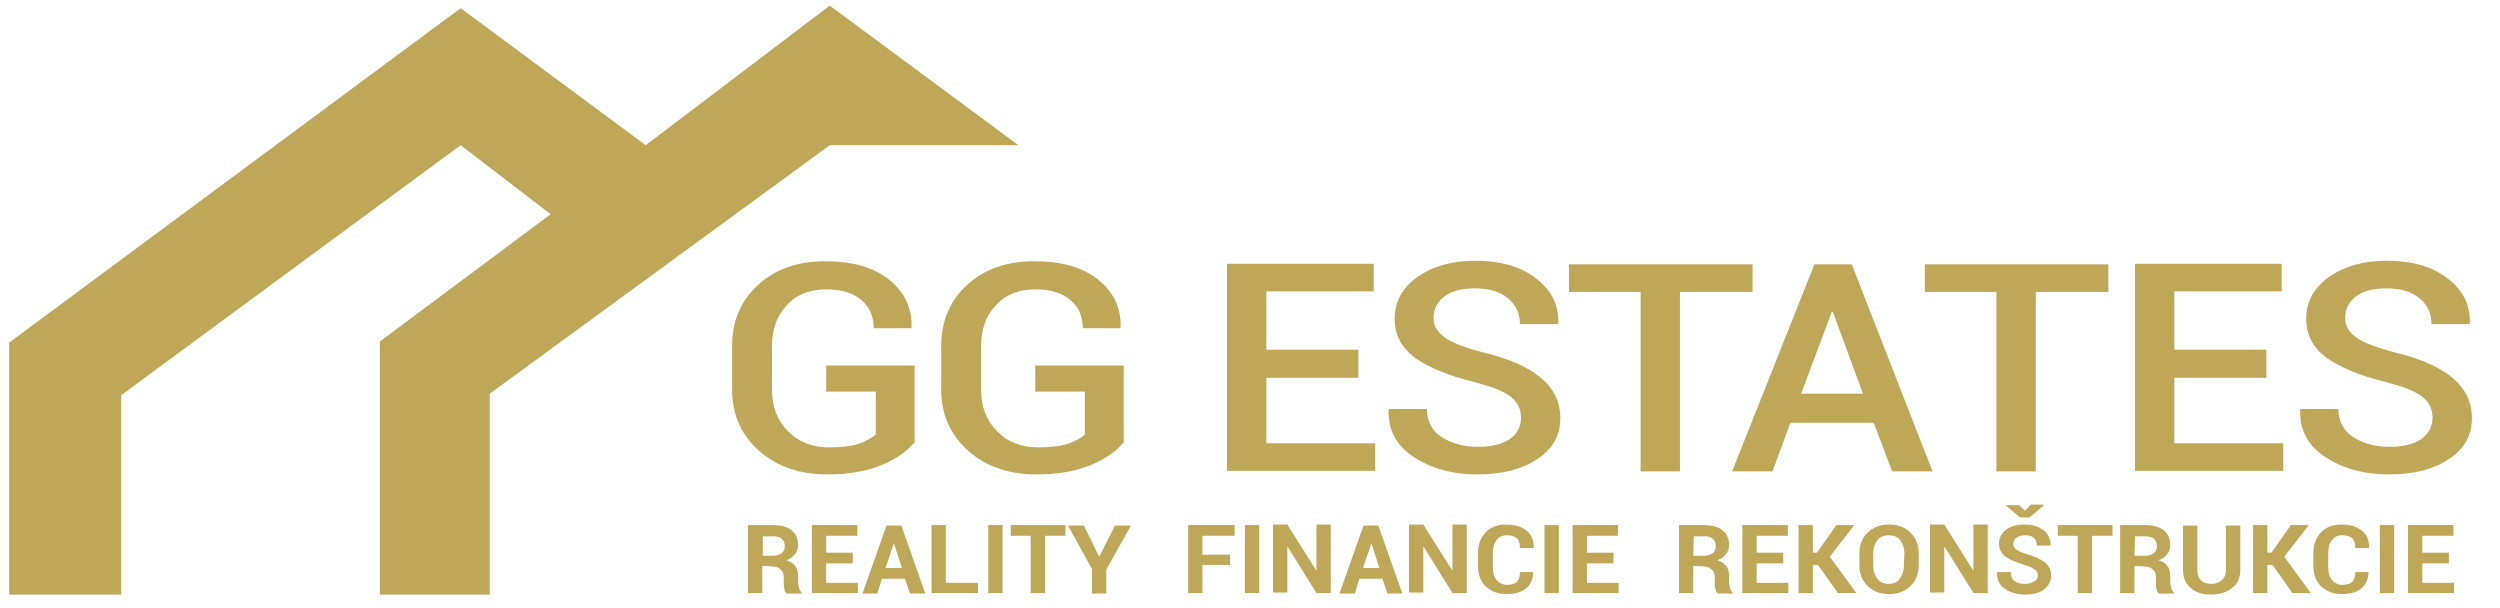 <?xml version="1.0" encoding="utf-8"?>
<!-- Generator: Adobe Illustrator 21.0.0, SVG Export Plug-In . SVG Version: 6.00 Build 0)  -->
<svg version="1.1" id="Layer_1" xmlns="http://www.w3.org/2000/svg" xmlns:xlink="http://www.w3.org/1999/xlink" x="0px" y="0px"
	 viewBox="0 0 489 119" enable-background="new 0 0 489 119" xml:space="preserve">
<g enable-background="new    ">
	<g>
		<g>
			<g>
				<defs>
					<rect id="SVGID_1_" x="1.8" y="67" width="21.9" height="49.3"/>
				</defs>
				<clipPath id="SVGID_2_">
					<use xlink:href="#SVGID_1_"  overflow="visible"/>
				</clipPath>
				<polygon clip-path="url(#SVGID_2_)" fill="#BEA757" points="1.8,67 1.8,116.3 23.7,116.3 23.7,77.3 				"/>
			</g>
		</g>
	</g>
</g>
<g enable-background="new    ">
	<g>
		<g>
			<polygon fill="#BEA757" points="1.8,67 3.3,74 23.7,77.3 90.1,28.4 90.1,1.6 			"/>
		</g>
	</g>
</g>
<g enable-background="new    ">
	<g>
		<g>
			<g>
				<polygon fill="#BEA757" points="162.3,1.1 126.3,28.4 90.1,1.6 89.7,4.4 88.9,28.4 90.1,28.4 107.7,41.9 74.3,66.8 74.3,116.3 
					95.8,116.3 95.8,77 162.3,28.4 199.2,28.4 				"/>
			</g>
		</g>
	</g>
</g>
<g>
	<path fill="#BEA757" d="M149.1,110.7v5.3h-2.8v-13.3h4.8c1.6,0,2.8,0.3,3.7,1s1.3,1.7,1.3,2.9c0,0.7-0.2,1.3-0.6,1.8
		c-0.4,0.5-0.9,0.9-1.7,1.2c0.8,0.2,1.4,0.6,1.8,1.2c0.4,0.5,0.5,1.2,0.5,2v1c0,0.4,0.1,0.8,0.2,1.2c0.1,0.4,0.3,0.7,0.5,0.9v0.2
		h-2.9c-0.3-0.2-0.4-0.5-0.5-1c-0.1-0.4-0.1-0.9-0.1-1.3v-0.9c0-0.7-0.2-1.2-0.6-1.5c-0.4-0.4-0.9-0.6-1.6-0.6L149.1,110.7
		L149.1,110.7z M149.1,108.7h2c0.8,0,1.4-0.2,1.8-0.5s0.6-0.8,0.6-1.4s-0.2-1.1-0.6-1.4c-0.4-0.4-1-0.5-1.7-0.5h-2v3.8H149.1z"/>
</g>
<g>
	<path fill="#BEA757" d="M166.8,110.2h-5.2v3.8h6.2v2h-9v-13.3h8.9v2.1h-6.1v3.3h5.2L166.8,110.2L166.8,110.2z"/>
	<path fill="#BEA757" d="M177,113.2h-4.5l-0.9,2.9h-2.9l4.7-13.3h2.9l4.7,13.3h-3L177,113.2z M173.2,111.1h3.2l-1.5-4.7h-0.1
		L173.2,111.1z"/>
	<path fill="#BEA757" d="M185,114h6.3v2h-9.1v-13.3h2.8V114z"/>
	<path fill="#BEA757" d="M196.1,116h-2.8v-13.3h2.8V116z"/>
	<path fill="#BEA757" d="M208.4,104.8h-4V116h-2.8v-11.2h-3.9v-2.1h10.7V104.8z"/>
	<path fill="#BEA757" d="M215,108.9L215,108.9l3.1-6.1h3.1l-4.8,8.6v4.7h-2.8v-4.8l-4.7-8.5h3.1L215,108.9z"/>
	<path fill="#BEA757" d="M240.6,110.5h-5.4v5.5h-2.8v-13.3h9.1v2.1h-6.3v3.7h5.4V110.5z"/>
	<path fill="#BEA757" d="M246.3,116h-2.8v-13.3h2.8V116z"/>
	<path fill="#BEA757" d="M260.3,116h-2.8l-5.6-9h-0.1v8.9H249v-13.3h2.8l5.6,8.9h0.1v-8.9h2.8V116z"/>
	<path fill="#BEA757" d="M270.4,113.2h-4.5l-0.9,2.9h-3l4.7-13.3h2.9l4.7,13.3h-2.9L270.4,113.2z M266.6,111.1h3.2l-1.5-4.7h-0.1
		L266.6,111.1z"/>
	<path fill="#BEA757" d="M286.9,116h-2.8l-5.6-9h-0.1v8.9h-2.8v-13.3h2.8l5.6,8.9h0.1v-8.9h2.8V116z"/>
	<path fill="#BEA757" d="M299.9,111.6L299.9,111.6c0,1.5-0.4,2.6-1.3,3.4s-2.2,1.2-3.9,1.2c-1.7,0-3-0.5-4.1-1.5c-1-1-1.5-2.3-1.5-4
		v-2.6c0-1.6,0.5-2.9,1.5-4c1-1,2.3-1.5,4-1.5s3,0.4,4,1.2c1,0.8,1.4,1.9,1.4,3.3v0.1h-2.7c0-0.9-0.2-1.5-0.6-1.9s-1.1-0.6-2-0.6
		c-0.8,0-1.5,0.3-2,1c-0.5,0.6-0.7,1.5-0.7,2.5v2.7c0,1,0.2,1.9,0.7,2.5s1.2,1,2.1,1c0.8,0,1.5-0.2,1.9-0.6s0.6-1.1,0.6-1.9h2.6
		V111.6z"/>
	<path fill="#BEA757" d="M304.9,116h-2.8v-13.3h2.8V116z"/>
	<path fill="#BEA757" d="M315.6,110.2h-5.2v3.8h6.2v2h-9v-13.3h8.9v2.1h-6.1v3.3h5.2V110.2z"/>
	<path fill="#BEA757" d="M331.2,110.7v5.3h-2.8v-13.3h4.8c1.6,0,2.8,0.3,3.7,1c0.9,0.7,1.3,1.7,1.3,2.9c0,0.7-0.2,1.3-0.6,1.8
		s-0.9,0.9-1.7,1.2c0.8,0.2,1.4,0.6,1.8,1.2c0.4,0.5,0.5,1.2,0.5,2v1c0,0.4,0.1,0.8,0.2,1.2c0.1,0.4,0.3,0.7,0.5,0.9v0.2H336
		c-0.3-0.2-0.4-0.5-0.5-1c-0.1-0.4-0.1-0.9-0.1-1.3v-0.9c0-0.7-0.2-1.2-0.6-1.5c-0.4-0.4-0.9-0.6-1.6-0.6L331.2,110.7L331.2,110.7z
		 M331.2,108.7h2c0.8,0,1.4-0.2,1.8-0.5s0.6-0.8,0.6-1.4s-0.2-1.1-0.6-1.4c-0.4-0.4-1-0.5-1.7-0.5h-2L331.2,108.7L331.2,108.7z"/>
	<path fill="#BEA757" d="M348.8,110.2h-5.2v3.8h6.2v2h-9v-13.3h8.9v2.1h-6.1v3.3h5.2V110.2z"/>
	<path fill="#BEA757" d="M355.6,110.5h-1v5.5h-2.8v-13.3h2.8v5.4h0.8l3.8-5.4h3.5l-4.8,6.2l5.2,7.1h-3.6L355.6,110.5z"/>
	<path fill="#BEA757" d="M375.3,110.6c0,1.6-0.5,3-1.6,4c-1.1,1.1-2.5,1.6-4.2,1.6s-3.1-0.5-4.2-1.6s-1.6-2.4-1.6-4v-2.4
		c0-1.6,0.5-3,1.6-4c1.1-1.1,2.5-1.6,4.2-1.6s3.1,0.5,4.2,1.6s1.6,2.4,1.6,4V110.6z M372.5,108.2c0-1-0.3-1.9-0.8-2.5
		c-0.5-0.7-1.3-1-2.3-1c-0.9,0-1.7,0.3-2.2,1s-0.8,1.5-0.8,2.5v2.4c0,1.1,0.3,1.9,0.8,2.6s1.3,1,2.2,1c1,0,1.7-0.3,2.2-1
		s0.8-1.5,0.8-2.6L372.5,108.2L372.5,108.2z"/>
	<path fill="#BEA757" d="M388.8,116H386l-5.6-9h-0.1v8.9h-2.8v-13.3h2.8l5.6,8.9h0.1v-8.9h2.8V116z"/>
	<path fill="#BEA757" d="M398.6,112.6c0-0.5-0.2-0.9-0.6-1.2c-0.4-0.3-1-0.6-2-0.9c-1.6-0.5-2.8-1-3.7-1.6c-0.8-0.6-1.3-1.5-1.3-2.6
		s0.5-2,1.4-2.7s2.1-1,3.6-1s2.8,0.4,3.7,1.1c0.9,0.7,1.4,1.7,1.4,2.9v0.1h-2.7c0-0.7-0.2-1.2-0.6-1.5c-0.4-0.4-1-0.5-1.8-0.5
		c-0.7,0-1.2,0.2-1.6,0.5s-0.6,0.7-0.6,1.2c0,0.4,0.2,0.8,0.6,1.1c0.4,0.3,1.1,0.6,2.1,0.9c1.5,0.4,2.7,1,3.5,1.6
		c0.8,0.7,1.2,1.5,1.2,2.6s-0.5,2-1.4,2.7s-2.2,1-3.7,1s-2.8-0.4-3.9-1.1s-1.6-1.8-1.6-3.2v-0.1h2.7c0,0.8,0.2,1.4,0.7,1.7
		c0.5,0.4,1.1,0.6,2,0.6c0.7,0,1.3-0.1,1.7-0.4C398.4,113.5,398.6,113.1,398.6,112.6z M396.1,99.9l1.1-1.2h2.5v0.2l-2.7,2.3h-1.9
		l-2.7-2.3v-0.1h2.5L396.1,99.9z"/>
	<path fill="#BEA757" d="M413.2,104.8h-4V116h-2.8v-11.2h-3.9v-2.1h10.7L413.2,104.8L413.2,104.8z"/>
	<path fill="#BEA757" d="M417.5,110.7v5.3h-2.8v-13.3h4.8c1.6,0,2.8,0.3,3.7,1c0.9,0.7,1.3,1.7,1.3,2.9c0,0.7-0.2,1.3-0.6,1.8
		s-0.9,0.9-1.7,1.2c0.8,0.2,1.4,0.6,1.8,1.2c0.4,0.5,0.5,1.2,0.5,2v1c0,0.4,0.1,0.8,0.2,1.2c0.1,0.4,0.3,0.7,0.5,0.9v0.2h-2.9
		c-0.3-0.2-0.4-0.5-0.5-1c-0.1-0.4-0.1-0.9-0.1-1.3v-0.9c0-0.7-0.2-1.2-0.6-1.5c-0.4-0.4-0.9-0.6-1.6-0.6L417.5,110.7L417.5,110.7z
		 M417.5,108.7h2c0.8,0,1.4-0.2,1.8-0.5s0.6-0.8,0.6-1.4s-0.2-1.1-0.6-1.4c-0.4-0.4-1-0.5-1.7-0.5h-2L417.5,108.7L417.5,108.7z"/>
	<path fill="#BEA757" d="M438.2,102.8v8.7c0,1.5-0.5,2.7-1.6,3.5c-1,0.8-2.4,1.3-4.1,1.3s-3-0.4-4-1.3c-1-0.8-1.5-2-1.5-3.5v-8.7
		h2.8v8.7c0,0.9,0.2,1.6,0.7,2c0.5,0.5,1.2,0.7,2,0.7c0.9,0,1.5-0.2,2.1-0.7c0.5-0.5,0.8-1.1,0.8-2v-8.7H438.2z"/>
	<path fill="#BEA757" d="M444.5,110.5h-1v5.5h-2.8v-13.3h2.8v5.4h0.8l3.8-5.4h3.5l-4.8,6.2l5.2,7.1h-3.6L444.5,110.5z"/>
	<path fill="#BEA757" d="M463.3,111.6L463.3,111.6c0,1.5-0.4,2.6-1.3,3.4s-2.2,1.2-3.9,1.2c-1.7,0-3-0.5-4.1-1.5c-1-1-1.5-2.3-1.5-4
		v-2.6c0-1.6,0.5-2.9,1.5-4c1-1,2.3-1.5,4-1.5s3,0.4,4,1.2c1,0.8,1.4,1.9,1.4,3.3v0.1h-2.7c0-0.9-0.2-1.5-0.6-1.9s-1.1-0.6-2-0.6
		c-0.8,0-1.5,0.3-2,1c-0.5,0.6-0.7,1.5-0.7,2.5v2.7c0,1,0.2,1.9,0.7,2.5s1.2,1,2.1,1c0.8,0,1.5-0.2,1.9-0.6s0.6-1.1,0.6-1.9h2.6
		V111.6z"/>
	<path fill="#BEA757" d="M468.3,116h-2.8v-13.3h2.8V116z"/>
	<path fill="#BEA757" d="M479,110.2h-5.2v3.8h6.2v2h-9v-13.3h8.9v2.1h-6.1v3.3h5.2V110.2z"/>
</g>
<g>
	<path fill="#BEA757" d="M178.7,86.7c-1.3,1.6-3.3,3-6.1,4.2s-6.4,1.9-10.7,1.9c-5.4,0-9.9-1.5-13.4-4.6s-5.3-7.1-5.3-12v-8.5
		c0-4.9,1.7-8.9,5.1-12c3.4-3.1,7.8-4.6,13.1-4.6c5.4,0,9.5,1.2,12.5,3.6c3,2.4,4.5,5.5,4.4,9.3l-0.1,0.2h-7.3
		c0-2.3-0.8-4.1-2.4-5.5s-3.9-2.1-6.9-2.1c-3.2,0-5.8,1-7.7,3.1c-2,2.1-2.9,4.8-2.9,8v8.5c0,3.3,1,6,3.1,8.1c2,2.1,4.7,3.2,8,3.2
		c2.5,0,4.4-0.2,5.9-0.7c1.4-0.5,2.5-1.1,3.3-1.8v-8.4h-9.7v-5.1h17.3v15.2C178.9,86.7,178.7,86.7,178.7,86.7z"/>
</g>
<g>
	<path fill="#BEA757" d="M219.6,86.7c-1.3,1.6-3.3,3-6.1,4.2s-6.4,1.9-10.7,1.9c-5.4,0-9.9-1.5-13.4-4.6s-5.3-7.1-5.3-12v-8.5
		c0-4.9,1.7-8.9,5.1-12c3.4-3.1,7.8-4.6,13.1-4.6c5.4,0,9.5,1.2,12.5,3.6c3,2.4,4.5,5.5,4.4,9.3l-0.1,0.2h-7.3
		c0-2.3-0.8-4.1-2.4-5.5c-1.6-1.4-3.9-2.1-6.9-2.1c-3.2,0-5.8,1-7.7,3.1c-2,2.1-2.9,4.8-2.9,8v8.5c0,3.3,1,6,3.1,8.1
		c2,2.1,4.7,3.2,8,3.2c2.5,0,4.4-0.2,5.9-0.7c1.4-0.5,2.5-1.1,3.3-1.8v-8.4h-9.7v-5.1h17.3v15.2C219.8,86.7,219.6,86.7,219.6,86.7z"
		/>
	<path fill="#BEA757" d="M265.7,73.9h-18v12.8H269v5.4h-29V51.6h28.7V57h-21v11.4h18V73.9z"/>
	<path fill="#BEA757" d="M297.5,81.7c0-1.7-0.7-3.1-2-4.1c-1.4-1.1-3.8-2-7.2-2.9c-5-1.2-8.8-2.8-11.5-4.7c-2.7-2-4-4.5-4-7.7
		c0-3.3,1.5-6,4.4-8.1c3-2.1,6.7-3.2,11.4-3.2c5,0,9,1.2,11.9,3.5c3,2.3,4.4,5.2,4.3,8.7l-0.1,0.2h-7.4c0-2.1-0.8-3.8-2.4-5.1
		s-3.8-1.9-6.4-1.9s-4.6,0.5-6,1.6s-2.1,2.5-2.1,4.2c0,1.6,0.8,2.8,2.3,3.9c1.5,1,4.1,2,7.7,2.9c4.8,1.2,8.5,2.8,11,4.9
		s3.8,4.7,3.8,7.9c0,3.4-1.5,6-4.5,8s-6.9,3-11.8,3c-4.7,0-8.8-1.1-12.2-3.3c-3.5-2.2-5.2-5.3-5.1-9.3l0.1-0.2h7.4
		c0,2.4,1,4.3,2.9,5.5s4.2,1.9,7,1.9c2.7,0,4.8-0.5,6.3-1.5C296.8,84.8,297.5,83.5,297.5,81.7z"/>
	<path fill="#BEA757" d="M342.8,57.1h-14.2v35.1h-7.7V57.1h-14v-5.4h35.9L342.8,57.1L342.8,57.1z"/>
</g>
<g>
	<path fill="#BEA757" d="M366.5,82.7h-16.3l-3.5,9.5h-7.9l16.1-40.5h7.3L378,92.2h-7.9L366.5,82.7z M352.3,77h12.1l-5.9-16h-0.2
		L352.3,77z"/>
	<path fill="#BEA757" d="M412.4,57.1h-14.2v35.1h-7.7V57.1h-14v-5.4h35.9L412.4,57.1L412.4,57.1z"/>
</g>
<g>
	<path fill="#BEA757" d="M443.3,73.9h-18v12.8h21.3v5.4h-29V51.6h28.7V57h-21v11.4h18V73.9z"/>
	<path fill="#BEA757" d="M475.8,81.7c0-1.7-0.7-3.1-2-4.1c-1.4-1.1-3.8-2-7.2-2.9c-5-1.2-8.8-2.8-11.5-4.7c-2.7-2-4-4.5-4-7.7
		c0-3.3,1.5-6,4.4-8.1c3-2.1,6.7-3.2,11.4-3.2c5,0,9,1.2,11.9,3.5c3,2.3,4.4,5.2,4.3,8.7l-0.1,0.2h-7.4c0-2.1-0.8-3.8-2.4-5.1
		s-3.8-1.9-6.4-1.9s-4.6,0.5-6,1.6s-2.1,2.5-2.1,4.2c0,1.6,0.8,2.8,2.3,3.9c1.5,1,4.1,2,7.7,2.9c4.8,1.2,8.5,2.8,11,4.9
		s3.8,4.7,3.8,7.9c0,3.4-1.5,6-4.5,8s-6.9,3-11.8,3c-4.7,0-8.8-1.1-12.2-3.3c-3.5-2.2-5.2-5.3-5.1-9.3L450,80h7.4
		c0,2.4,1,4.3,2.9,5.5s4.2,1.9,7,1.9c2.7,0,4.8-0.5,6.3-1.5C475,84.8,475.8,83.5,475.8,81.7z"/>
</g>
</svg>
